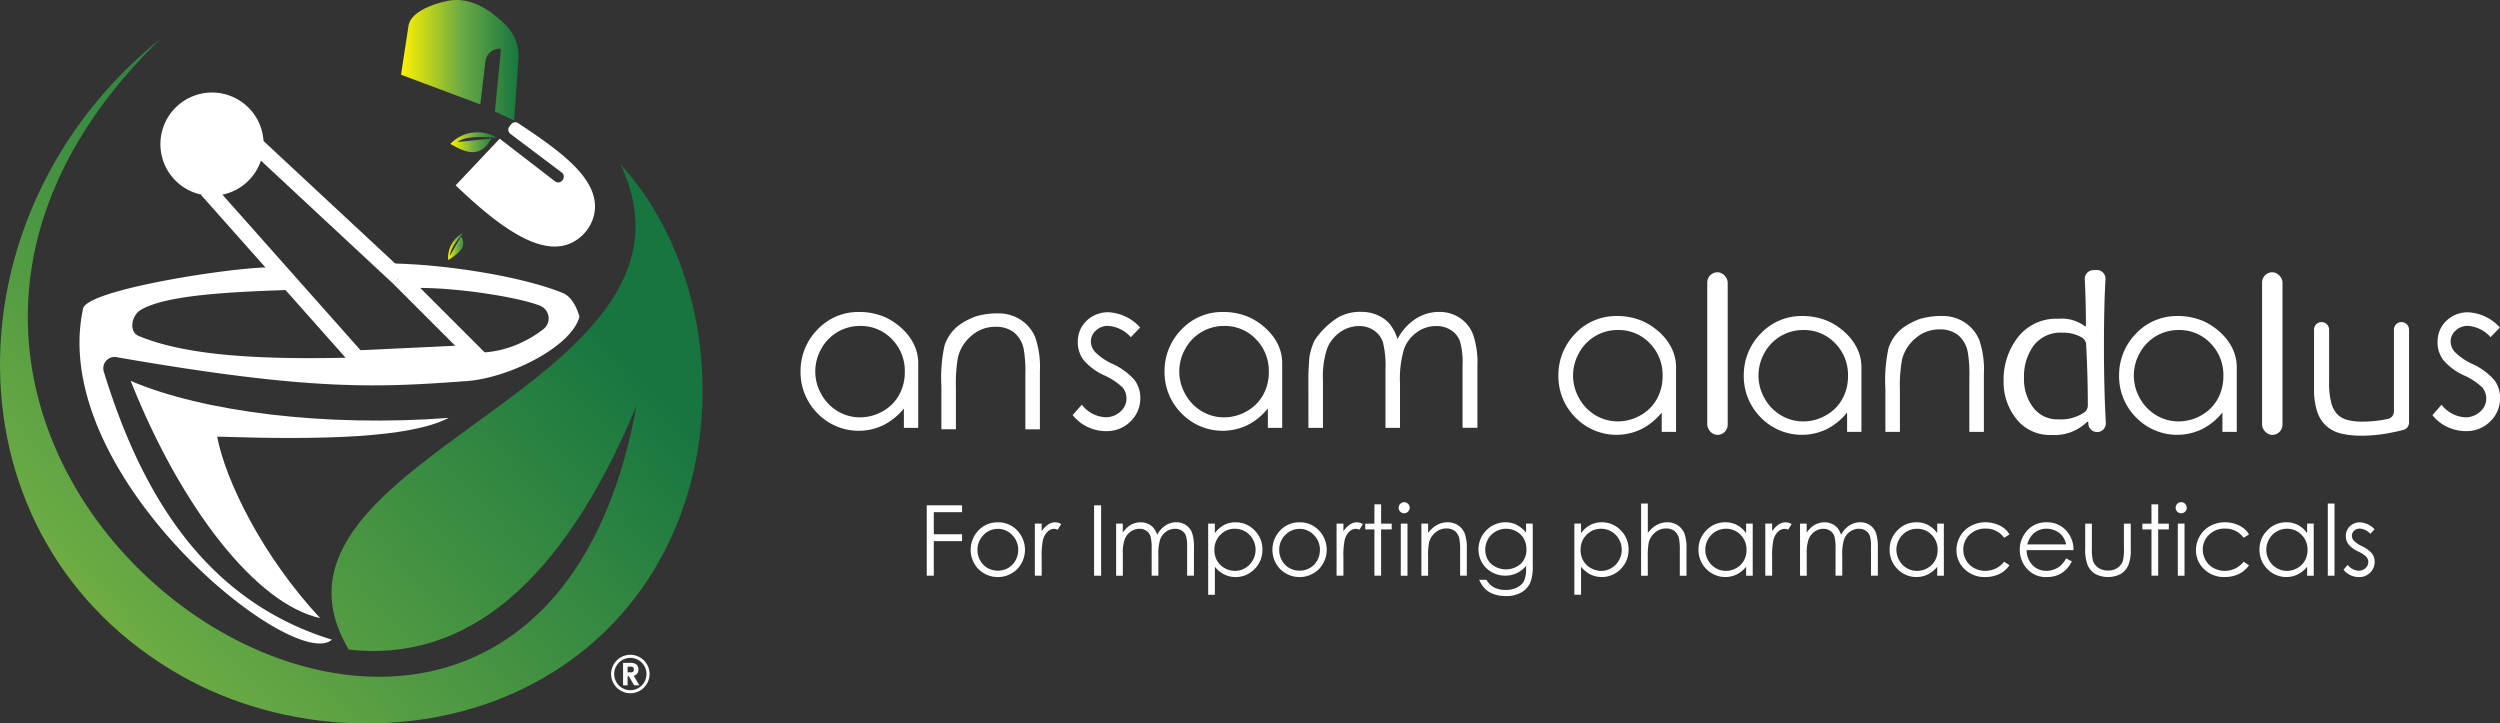 <svg id="ansam_logo" data-name="ansam logo" xmlns="http://www.w3.org/2000/svg" xmlns:xlink="http://www.w3.org/1999/xlink" width="309.568" height="89.584" viewBox="0 0 309.568 89.584">
  <rect x="0" y="0" width="309.568" height="89.584" fill="#333333" stroke="none"/>
  <defs>
    <linearGradient id="linear-gradient" x1="-0.04" y1="0.94" x2="0.788" y2="0.223" gradientUnits="objectBoundingBox">
      <stop offset="0" stop-color="#fff200"/>
      <stop offset="0.517" stop-color="#6aaa44"/>
      <stop offset="1" stop-color="#177640"/>
    </linearGradient>
    <linearGradient id="linear-gradient-2" x1="0" y1="0.5" x2="1" y2="0.5" xlink:href="#linear-gradient"/>
  </defs>
  <g id="Group_87" data-name="Group 87" transform="translate(0 0)">
    <path id="Path_271" data-name="Path 271" d="M19.934,7.108C-35.428,60.658,65.208,127.755,78.808,52.623,69.6,74.692,57.646,84.407,43.187,82.8,29.087,59.055,89.94,50.4,76.829,22.692,92.608,40.029,91.052,74.7,64.913,87.567c-13.087,6.441-29.814,5.642-42.5-1.549C-7.276,69.2-6.82,28.555,19.934,7.108Z" transform="translate(0 -2.359)" fill="url(#linear-gradient)"/>
    <path id="Path_272" data-name="Path 272" d="M47.68,99.965c-7.142-7.652-11.75-17.1-12.75-22.471,12.877.42,23.888.17,28.664-2.319-15.3,1.15-30.424-.754-39.373-4.582C30.446,86.275,39.746,98.223,47.68,99.965Z" transform="translate(-8.038 -23.427)" fill="#fff"/>
    <path id="Path_273" data-name="Path 273" d="M56.873,57.285,38.01,36.04l1.31-1.033.6.757.292-.26L57.734,55.242l11.727-.553-7.679-7.678L63.2,45.6,74.075,56.474Z" transform="translate(-13.095 -11.878)" fill="#fff"/>
    <path id="Path_366" data-name="Path 366" d="M17.386,17.547-.681.732.681-.732,18.748,16.083Z" transform="translate(31.326 17.611)" fill="#fff"/>
    <path id="Path_274" data-name="Path 274" d="M42.322,25.518a6.39,6.39,0,1,1,.314-2,6.464,6.464,0,0,1-.314,2" transform="translate(-9.993 -5.691)" fill="#fff"/>
    <path id="Path_275" data-name="Path 275" d="M45.985,95.407C30.928,90.766,22.673,78.361,17.731,62.175a1.4,1.4,0,0,1,1.678-1.733c24.521,4.271,32.534,3.713,43.251,2.948,5.186-.37,12.933-4.184,13.975-7.939.012-.044-.559-2.357-2.039-2.963-5.153-2.111-15.272-3.707-22.286-3.669l3.234,3.068c4.818-.249,13.348,1.022,16.222,2.171a1.688,1.688,0,0,1,.42,2.893,14.277,14.277,0,0,1-2.559,1.587,12.972,12.972,0,0,1-5.277,1.332c-16.139.67-33.078,1.772-42.287-2.069-1.252-.522-.909-2.531.256-3.226,3.238-1.93,11.833-2.263,19.22-2.5l-2.267-2.553c.338-1.079-23.507,2.16-24.094,4.887-4.453,20.686,26.1,45.187,30.808,41Z" transform="translate(-4.89 -16.2)" fill="#fff"/>
    <path id="Path_276" data-name="Path 276" d="M91.318,22.91l-.214.274a.645.645,0,0,0,.12.912l6.355,4.783a.645.645,0,0,1,.165.848L97.7,29.8a.645.645,0,0,1-.946.178L89.9,24.694l-5.452,5.779c5.569,5.333,11.472,9.761,15.43,6.415a5.114,5.114,0,0,0,1.664-2.594c1.135-4.339-3.968-7.948-9.357-11.524a.645.645,0,0,0-.865.14Z" transform="translate(-28.024 -7.521)" fill="#fff"/>
    <path id="Path_277" data-name="Path 277" d="M74.321,9.254l9.819,3.678L84.774,7.6A1.773,1.773,0,0,1,86.7,6.036h0l-.749,7.772,2.373,1.112.542-7.589a5.476,5.476,0,0,0-1.645-4.306C84.88.747,82.468-.407,80,.13c-2.235.486-4.415,1.482-4.74,2.983l-.939,6.141Z" transform="translate(-24.664 0)" fill="url(#linear-gradient-2)"/>
    <path id="Path_278" data-name="Path 278" d="M81.642,30.021l-3.8-2.077c1.116-.113,3.487,1.569,4.757,2.609-1.033-1.368-2.648-3.379-5.686-2.964,1.48,2.155,2.909,3.924,5,2.56" transform="translate(-25.523 -9.137)" fill="url(#linear-gradient-2)"/>
    <path id="Path_279" data-name="Path 279" d="M88.289,25.322l-3.907.395c.937-.785,3.486-.673,4.891-.484a4.592,4.592,0,0,0-5.8.722c1.912,1.093,3.669,1.86,5.087-.677" transform="translate(-27.701 -8.135)" fill="url(#linear-gradient-2)"/>
    <path id="Path_280" data-name="Path 280" d="M81.352,37.231l-2.2,3.73c-.075-1.119,1.685-3.432,2.767-4.666-1.4.986-3.466,2.533-3.153,5.583,2.2-1.406,4.019-2.776,2.726-4.909" transform="translate(-26.127 -12.044)" fill="url(#linear-gradient-2)"/>
    <path id="Path_281" data-name="Path 281" d="M84.567,43.743l-1.283,2.239c-.056-.679.976-2.064,1.611-2.8a3.436,3.436,0,0,0-1.833,3.353c1.306-.831,2.38-1.643,1.584-2.949" transform="translate(-27.556 -14.33)" fill="url(#linear-gradient-2)"/>
    <g id="Group_86" data-name="Group 86" transform="translate(75.672 81.081)">
      <path id="Path_282" data-name="Path 282" d="M116.8,124.454l.688,1.177h-.64l-.66-1.133h-.151v1.133h-.561v-2.783h.946c.62,0,.95.294.95.791A.749.749,0,0,1,116.8,124.454Zm-.763-1.133v.7h.386c.262,0,.39-.083.39-.37,0-.2-.127-.334-.39-.334Z" transform="translate(-113.995 -121.848)" fill="#fff"/>
      <path id="Path_283" data-name="Path 283" d="M115.638,126.113a2.38,2.38,0,1,1,2.38-2.38A2.383,2.383,0,0,1,115.638,126.113Zm0-4.377a2,2,0,1,0,2,2A2,2,0,0,0,115.638,121.735Z" transform="translate(-113.257 -121.352)" fill="#fff"/>
    </g>
  </g>
  <g id="Group_90" data-name="Group 90" transform="translate(99.13 33.427)">
    <g id="Group_88" data-name="Group 88" transform="translate(0 5.199)">
      <path id="Path_284" data-name="Path 284" d="M162.936,64.18v7.982h-1.775v-2.4a7.717,7.717,0,0,1-2.54,2.07,7.095,7.095,0,0,1-8.153-1.46,7.222,7.222,0,0,1-2.1-5.239,7.315,7.315,0,0,1,2.058-5.106,6.93,6.93,0,0,1,5.169-2.212,8,8,0,0,1,3.106.589c1.309.53,4.251,2.473,4.237,5.78Zm-7.195-4.633a5.429,5.429,0,0,0-4.8,2.813,5.669,5.669,0,0,0,.006,5.651,5.516,5.516,0,0,0,2.036,2.1,5.319,5.319,0,0,0,2.743.752,5.619,5.619,0,0,0,2.8-.745,5.21,5.21,0,0,0,2.036-2.016,5.754,5.754,0,0,0,.713-2.865,5.568,5.568,0,0,0-1.6-4.059,5.3,5.3,0,0,0-3.937-1.631Z" transform="translate(-148.366 -57.81)" fill="#fff"/>
      <path id="Path_285" data-name="Path 285" d="M230.391,64.18v7.982h-1.775v-2.4a7.717,7.717,0,0,1-2.54,2.07,7.095,7.095,0,0,1-8.153-1.46,7.222,7.222,0,0,1-2.1-5.239,7.315,7.315,0,0,1,2.058-5.106,6.93,6.93,0,0,1,5.169-2.212,8,8,0,0,1,3.106.589c1.309.53,4.251,2.473,4.237,5.78ZM223.2,59.547a5.429,5.429,0,0,0-4.8,2.813,5.669,5.669,0,0,0,.006,5.651,5.516,5.516,0,0,0,2.036,2.1,5.319,5.319,0,0,0,2.743.752,5.619,5.619,0,0,0,2.8-.745,5.21,5.21,0,0,0,2.036-2.016,5.754,5.754,0,0,0,.713-2.865,5.568,5.568,0,0,0-1.6-4.059,5.3,5.3,0,0,0-3.937-1.631Z" transform="translate(-170.751 -57.81)" fill="#fff"/>
      <path id="Path_286" data-name="Path 286" d="M174.83,62.138a5.1,5.1,0,0,1,2.311-2.928,8.776,8.776,0,0,1,1.53-.742,9.359,9.359,0,0,1,2.831-.388,4.96,4.96,0,0,1,2.784.8,4.749,4.749,0,0,1,1.794,2.148,11.357,11.357,0,0,1,.579,4.205v7.2h-1.8V65.757a16.439,16.439,0,0,0-.2-3.228,3.545,3.545,0,0,0-1.2-2.09,3.626,3.626,0,0,0-2.315-.7,4.44,4.44,0,0,0-2.926,1.08,5.059,5.059,0,0,0-1.7,2.675,18.6,18.6,0,0,0-.257,3.806v5.131h-1.8V67.088a18.8,18.8,0,0,1,.367-4.926l.008-.024Z" transform="translate(-157.022 -57.9)" fill="#fff"/>
      <path id="Path_287" data-name="Path 287" d="M207.156,59.759,206,60.955a4.16,4.16,0,0,0-2.823-1.4,2.134,2.134,0,0,0-1.5.579,1.787,1.787,0,0,0-.625,1.35,2,2,0,0,0,.515,1.3,7.241,7.241,0,0,0,2.165,1.479,8.082,8.082,0,0,1,2.732,2.006,3.656,3.656,0,0,1,.709,2.2,3.947,3.947,0,0,1-1.211,2.919,4.133,4.133,0,0,1-3.026,1.2,5.288,5.288,0,0,1-2.312-.527A5.018,5.018,0,0,1,198.8,70.6l1.132-1.286a3.935,3.935,0,0,0,2.926,1.556,2.636,2.636,0,0,0,1.843-.694,2.146,2.146,0,0,0,.761-1.633,2.093,2.093,0,0,0-.5-1.376,8.083,8.083,0,0,0-2.268-1.492,7.269,7.269,0,0,1-2.578-1.929,3.633,3.633,0,0,1-.683-2.173,3.534,3.534,0,0,1,1.088-2.649,3.791,3.791,0,0,1,2.75-1.054,5.7,5.7,0,0,1,3.89,1.89Z" transform="translate(-165.102 -57.83)" fill="#fff"/>
      <path id="Path_288" data-name="Path 288" d="M242.483,65.9c0-.776.059-1.5.1-2.146a4.815,4.815,0,0,1,.188-1.1,7.2,7.2,0,0,1,.5-1.356,9.8,9.8,0,0,1,2.9-2.814,5.615,5.615,0,0,1,2.926-.682,4.777,4.777,0,0,1,1.931.4,4.151,4.151,0,0,1,1.493,1.061,5.686,5.686,0,0,1,1,1.9,6.642,6.642,0,0,1,2.245-2.5,5.312,5.312,0,0,1,2.9-.855,4.537,4.537,0,0,1,2.559.733,4.368,4.368,0,0,1,1.648,2.045,10.907,10.907,0,0,1,.539,3.935v7.639h-1.839V64.523a9.981,9.981,0,0,0-.32-3.093,2.786,2.786,0,0,0-1.1-1.357,3.273,3.273,0,0,0-1.852-.514,4.029,4.029,0,0,0-2.39.772,4.44,4.44,0,0,0-1.583,2.058,13.04,13.04,0,0,0-.5,4.3v5.478h-1.8V65a12.29,12.29,0,0,0-.315-3.44,2.881,2.881,0,0,0-1.1-1.453,3.179,3.179,0,0,0-1.865-.547,4.024,4.024,0,0,0-2.334.752,4.454,4.454,0,0,0-1.607,2.025,10.917,10.917,0,0,0-.521,3.9v5.928h-1.8Z" transform="translate(-179.599 -57.81)" fill="#fff"/>
    </g>
    <g id="Group_89" data-name="Group 89" transform="translate(15.631 28.76)">
      <path id="Path_289" data-name="Path 289" d="M171.761,93.65h4.367V94.5h-3.5v2.733h3.5v.852h-3.5v4.279h-.871V93.65Z" transform="translate(-171.761 -93.265)" fill="#fff"/>
      <path id="Path_290" data-name="Path 290" d="M183.259,96.8a3.2,3.2,0,0,1,2.469,1.08,3.46,3.46,0,0,1-.05,4.689,3.406,3.406,0,0,1-4.844,0,3.455,3.455,0,0,1-.05-4.684,3.2,3.2,0,0,1,2.475-1.084Zm0,.813a2.39,2.39,0,0,0-1.778.764,2.553,2.553,0,0,0-.743,1.849,2.622,2.622,0,0,0,.339,1.3,2.4,2.4,0,0,0,.916.933,2.607,2.607,0,0,0,2.533,0,2.4,2.4,0,0,0,.916-.933,2.622,2.622,0,0,0,.339-1.3,2.547,2.547,0,0,0-.746-1.849A2.393,2.393,0,0,0,183.256,97.609Z" transform="translate(-174.46 -94.309)" fill="#fff"/>
      <path id="Path_291" data-name="Path 291" d="M191.787,96.962h.847v.943a2.984,2.984,0,0,1,.8-.832,1.579,1.579,0,0,1,.877-.276,1.514,1.514,0,0,1,.735.22l-.433.7a1.156,1.156,0,0,0-.438-.112,1.2,1.2,0,0,0-.8.341A2.147,2.147,0,0,0,192.788,99a10.143,10.143,0,0,0-.154,2.229v2.18h-.847V96.962Z" transform="translate(-178.406 -94.309)" fill="#fff"/>
      <path id="Path_292" data-name="Path 292" d="M202.766,93.65h.871v8.717h-.871Z" transform="translate(-182.05 -93.265)" fill="#fff"/>
      <path id="Path_293" data-name="Path 293" d="M206.846,96.962h.83v1.115a3.186,3.186,0,0,1,.89-.9,2.516,2.516,0,0,1,1.323-.38,2.212,2.212,0,0,1,.89.184,1.93,1.93,0,0,1,.688.489,2.61,2.61,0,0,1,.463.875,3.057,3.057,0,0,1,1.034-1.153,2.444,2.444,0,0,1,1.336-.4,2.1,2.1,0,0,1,1.18.338,2.018,2.018,0,0,1,.76.943,5.031,5.031,0,0,1,.248,1.813v3.52h-.847v-3.52a4.612,4.612,0,0,0-.148-1.426,1.281,1.281,0,0,0-.5-.624,1.511,1.511,0,0,0-.854-.237,1.853,1.853,0,0,0-1.1.356,2.047,2.047,0,0,0-.73.948,6.02,6.02,0,0,0-.23,1.979v2.525h-.83v-3.3a5.662,5.662,0,0,0-.145-1.585,1.323,1.323,0,0,0-.507-.67,1.468,1.468,0,0,0-.859-.252,1.856,1.856,0,0,0-1.076.346,2.057,2.057,0,0,0-.741.933,5.036,5.036,0,0,0-.24,1.8v2.732h-.83V96.962Z" transform="translate(-183.404 -94.309)" fill="#fff"/>
      <path id="Path_294" data-name="Path 294" d="M223.91,96.962h.829v1.185a3.34,3.34,0,0,1,1.131-1.013A3.017,3.017,0,0,1,227.3,96.8a3.183,3.183,0,0,1,2.35.99,3.269,3.269,0,0,1,.977,2.382,3.329,3.329,0,0,1-.968,2.414,3.257,3.257,0,0,1-3.75.673,3.57,3.57,0,0,1-1.167-.954v3.466h-.829Zm3.319.634a2.439,2.439,0,0,0-1.812.753,2.563,2.563,0,0,0-.736,1.87,2.654,2.654,0,0,0,.328,1.32,2.39,2.39,0,0,0,.94.928,2.6,2.6,0,0,0,1.292.345,2.439,2.439,0,0,0,1.257-.346,2.544,2.544,0,0,0,.937-.969,2.608,2.608,0,0,0,0-2.6,2.5,2.5,0,0,0-2.208-1.3Z" transform="translate(-189.067 -94.309)" fill="#fff"/>
      <path id="Path_295" data-name="Path 295" d="M239.178,96.8a3.2,3.2,0,0,1,2.47,1.08,3.461,3.461,0,0,1-.05,4.689,3.406,3.406,0,0,1-4.844,0,3.455,3.455,0,0,1-.05-4.684A3.2,3.2,0,0,1,239.178,96.8Zm0,.813a2.391,2.391,0,0,0-1.779.764,2.554,2.554,0,0,0-.743,1.849,2.622,2.622,0,0,0,.339,1.3,2.4,2.4,0,0,0,.916.933,2.607,2.607,0,0,0,2.533,0,2.4,2.4,0,0,0,.915-.933,2.622,2.622,0,0,0,.339-1.3,2.547,2.547,0,0,0-.746-1.849A2.393,2.393,0,0,0,239.175,97.609Z" transform="translate(-193.016 -94.309)" fill="#fff"/>
      <path id="Path_296" data-name="Path 296" d="M247.706,96.962h.847v.943a2.984,2.984,0,0,1,.8-.832,1.578,1.578,0,0,1,.877-.276,1.515,1.515,0,0,1,.735.22l-.433.7a1.152,1.152,0,0,0-.438-.112,1.2,1.2,0,0,0-.8.341A2.15,2.15,0,0,0,248.707,99a10.179,10.179,0,0,0-.154,2.229v2.18h-.847V96.962Z" transform="translate(-196.963 -94.309)" fill="#fff"/>
      <path id="Path_297" data-name="Path 297" d="M254.159,93.463h.829v2.393H256.3v.717h-1.315V102.3h-.829V96.573h-1.132v-.717h1.132Z" transform="translate(-198.729 -93.202)" fill="#fff"/>
      <path id="Path_298" data-name="Path 298" d="M259.887,93.073a.684.684,0,1,1-.678.686.662.662,0,0,1,.2-.485A.65.65,0,0,1,259.887,93.073Zm-.411,2.653h.829v6.448h-.829Z" transform="translate(-200.781 -93.073)" fill="#fff"/>
      <path id="Path_299" data-name="Path 299" d="M263.43,96.962h.83v1.156a3.466,3.466,0,0,1,1.1-.992,2.7,2.7,0,0,1,1.315-.33,2.293,2.293,0,0,1,1.283.367,2.2,2.2,0,0,1,.827.99,5.242,5.242,0,0,1,.267,1.938v3.318h-.83v-3.076a7.637,7.637,0,0,0-.092-1.488,1.634,1.634,0,0,0-.554-.963,1.672,1.672,0,0,0-1.067-.322,2.045,2.045,0,0,0-1.348.5,2.328,2.328,0,0,0-.785,1.232,8.518,8.518,0,0,0-.119,1.754v2.364h-.83V96.962Z" transform="translate(-202.181 -94.309)" fill="#fff"/>
      <path id="Path_300" data-name="Path 300" d="M279.9,96.962h.829V102.1a6.069,6.069,0,0,1-.237,1.985,2.582,2.582,0,0,1-1.132,1.369,3.716,3.716,0,0,1-1.937.48,4.437,4.437,0,0,1-1.49-.234,2.973,2.973,0,0,1-1.076-.629,3.779,3.779,0,0,1-.765-1.156h.9a2.391,2.391,0,0,0,.95.948,3.059,3.059,0,0,0,1.441.307,2.993,2.993,0,0,0,1.433-.315,1.944,1.944,0,0,0,.833-.8,3.54,3.54,0,0,0,.25-1.545v-.332a3.149,3.149,0,0,1-1.145.911,3.395,3.395,0,0,1-3.108-.125,3.133,3.133,0,0,1-1.21-1.189,3.245,3.245,0,0,1-.427-1.641,3.355,3.355,0,0,1,3.334-3.343,3.1,3.1,0,0,1,1.349.3,3.731,3.731,0,0,1,1.207.987v-1.12Zm-2.448.634a2.62,2.62,0,0,0-1.31.341,2.481,2.481,0,0,0-.948.941,2.582,2.582,0,0,0-.344,1.3,2.347,2.347,0,0,0,.711,1.754,2.8,2.8,0,0,0,3.683.007,2.427,2.427,0,0,0,.7-1.808,2.623,2.623,0,0,0-.32-1.3,2.331,2.331,0,0,0-.906-.9,2.509,2.509,0,0,0-1.263-.333Z" transform="translate(-205.693 -94.309)" fill="#fff"/>
      <path id="Path_301" data-name="Path 301" d="M291.775,96.962h.83v1.185a3.333,3.333,0,0,1,1.131-1.013,3.015,3.015,0,0,1,1.427-.338,3.184,3.184,0,0,1,2.35.99,3.269,3.269,0,0,1,.976,2.382,3.329,3.329,0,0,1-.968,2.414,3.257,3.257,0,0,1-3.75.673,3.559,3.559,0,0,1-1.166-.954v3.466h-.83V96.962Zm3.318.634a2.44,2.44,0,0,0-1.812.753,2.566,2.566,0,0,0-.736,1.87,2.655,2.655,0,0,0,.328,1.32,2.385,2.385,0,0,0,.94.928,2.6,2.6,0,0,0,1.292.345,2.434,2.434,0,0,0,1.256-.346,2.54,2.54,0,0,0,.937-.969,2.614,2.614,0,0,0,0-2.6,2.5,2.5,0,0,0-2.209-1.3Z" transform="translate(-211.588 -94.309)" fill="#fff"/>
      <path id="Path_302" data-name="Path 302" d="M304.148,93.321h.829v3.644a3.534,3.534,0,0,1,1.108-.992,2.7,2.7,0,0,1,1.31-.33,2.293,2.293,0,0,1,1.283.367A2.187,2.187,0,0,1,309.5,97a5.227,5.227,0,0,1,.267,1.941v3.318h-.829V99.181a7.841,7.841,0,0,0-.089-1.488,1.692,1.692,0,0,0-.559-.963,1.662,1.662,0,0,0-1.064-.322,2.045,2.045,0,0,0-1.348.5,2.337,2.337,0,0,0-.785,1.232,8.525,8.525,0,0,0-.119,1.754v2.364h-.829V93.321Z" transform="translate(-215.694 -93.156)" fill="#fff"/>
      <path id="Path_303" data-name="Path 303" d="M321.5,96.962v6.448h-.818V102.3a3.557,3.557,0,0,1-1.171.954,3.267,3.267,0,0,1-3.757-.673,3.326,3.326,0,0,1-.969-2.414,3.267,3.267,0,0,1,.978-2.382,3.187,3.187,0,0,1,2.353-.99,3.05,3.05,0,0,1,1.437.338,3.277,3.277,0,0,1,1.129,1.013V96.962h.818Zm-3.315.634a2.506,2.506,0,0,0-2.211,1.3,2.608,2.608,0,0,0,0,2.6,2.542,2.542,0,0,0,.938.969,2.451,2.451,0,0,0,1.263.346,2.588,2.588,0,0,0,1.29-.345,2.391,2.391,0,0,0,.938-.928,2.647,2.647,0,0,0,.329-1.32,2.564,2.564,0,0,0-.737-1.87,2.442,2.442,0,0,0-1.814-.753Z" transform="translate(-219.226 -94.309)" fill="#fff"/>
      <path id="Path_304" data-name="Path 304" d="M327.164,96.962h.847v.943a2.984,2.984,0,0,1,.8-.832,1.578,1.578,0,0,1,.877-.276,1.515,1.515,0,0,1,.735.22l-.433.7a1.152,1.152,0,0,0-.438-.112,1.2,1.2,0,0,0-.8.341A2.15,2.15,0,0,0,328.164,99a10.18,10.18,0,0,0-.154,2.229v2.18h-.847V96.962Z" transform="translate(-223.332 -94.309)" fill="#fff"/>
      <path id="Path_305" data-name="Path 305" d="M333.594,96.962h.829v1.115a3.186,3.186,0,0,1,.889-.9,2.518,2.518,0,0,1,1.323-.38,2.211,2.211,0,0,1,.889.184,1.917,1.917,0,0,1,.688.489,2.589,2.589,0,0,1,.463.875,3.066,3.066,0,0,1,1.034-1.153,2.448,2.448,0,0,1,1.336-.4,2.093,2.093,0,0,1,1.179.338,2.02,2.02,0,0,1,.761.943,5.052,5.052,0,0,1,.247,1.813v3.52h-.847v-3.52a4.587,4.587,0,0,0-.148-1.426,1.279,1.279,0,0,0-.5-.624,1.515,1.515,0,0,0-.854-.237,1.858,1.858,0,0,0-1.1.356,2.047,2.047,0,0,0-.728.948,5.981,5.981,0,0,0-.231,1.979v2.525h-.829v-3.3a5.7,5.7,0,0,0-.145-1.585,1.328,1.328,0,0,0-.507-.67,1.465,1.465,0,0,0-.858-.252,1.855,1.855,0,0,0-1.076.346,2.053,2.053,0,0,0-.74.933,5.014,5.014,0,0,0-.241,1.8v2.732h-.829V96.962Z" transform="translate(-225.466 -94.309)" fill="#fff"/>
      <path id="Path_306" data-name="Path 306" d="M356.919,96.962v6.448H356.1V102.3a3.557,3.557,0,0,1-1.171.954,3.267,3.267,0,0,1-3.757-.673,3.326,3.326,0,0,1-.969-2.414,3.267,3.267,0,0,1,.978-2.382,3.185,3.185,0,0,1,2.352-.99,3.051,3.051,0,0,1,1.437.338,3.283,3.283,0,0,1,1.129,1.013V96.962h.818ZM353.6,97.6a2.506,2.506,0,0,0-2.21,1.3,2.611,2.611,0,0,0,0,2.6,2.554,2.554,0,0,0,.938.969,2.454,2.454,0,0,0,1.264.346,2.588,2.588,0,0,0,1.29-.345,2.391,2.391,0,0,0,.938-.928,2.647,2.647,0,0,0,.328-1.32,2.564,2.564,0,0,0-.737-1.87A2.444,2.444,0,0,0,353.6,97.6Z" transform="translate(-230.978 -94.309)" fill="#fff"/>
      <path id="Path_307" data-name="Path 307" d="M369.155,98.3l-.658.41a2.756,2.756,0,0,0-2.326-1.133,2.7,2.7,0,0,0-1.956.758,2.478,2.478,0,0,0-.779,1.842,2.613,2.613,0,0,0,.359,1.325,2.494,2.494,0,0,0,.982.964,2.968,2.968,0,0,0,3.72-.787l.658.432a3.118,3.118,0,0,1-1.241,1.08,3.971,3.971,0,0,1-1.775.384,3.5,3.5,0,0,1-2.536-.972,3.158,3.158,0,0,1-1.008-2.364,3.38,3.38,0,0,1,.472-1.74,3.322,3.322,0,0,1,1.3-1.254,3.787,3.787,0,0,1,1.842-.45,3.9,3.9,0,0,1,1.236.2,3.411,3.411,0,0,1,1.01.509A2.781,2.781,0,0,1,369.155,98.3Z" transform="translate(-235.09 -94.309)" fill="#fff"/>
      <path id="Path_308" data-name="Path 308" d="M380.071,101.271l.7.367a3.808,3.808,0,0,1-.8,1.091,3.16,3.16,0,0,1-1.014.631,3.562,3.562,0,0,1-1.276.216,3.082,3.082,0,0,1-2.467-1.034,3.49,3.49,0,0,1-.889-2.338,3.452,3.452,0,0,1,.753-2.187,3.082,3.082,0,0,1,2.557-1.221,3.183,3.183,0,0,1,2.633,1.25,3.492,3.492,0,0,1,.712,2.2h-5.8a2.629,2.629,0,0,0,.718,1.842,2.3,2.3,0,0,0,1.715.719,2.728,2.728,0,0,0,.958-.172,2.511,2.511,0,0,0,.792-.454,3.85,3.85,0,0,0,.706-.915Zm0-1.736a2.754,2.754,0,0,0-.484-1.06,2.285,2.285,0,0,0-.84-.641,2.584,2.584,0,0,0-1.1-.242,2.367,2.367,0,0,0-1.632.61,2.77,2.77,0,0,0-.754,1.333h4.806Z" transform="translate(-238.984 -94.309)" fill="#fff"/>
      <path id="Path_309" data-name="Path 309" d="M386.444,97.045h.829v3.011a6.438,6.438,0,0,0,.119,1.517,1.693,1.693,0,0,0,.68.937,2.062,2.062,0,0,0,1.2.343,2.008,2.008,0,0,0,1.178-.335,1.707,1.707,0,0,0,.668-.88,6.22,6.22,0,0,0,.124-1.582V97.045h.847v3.166a5.007,5.007,0,0,1-.311,2.008,2.388,2.388,0,0,1-.937,1.058,3.418,3.418,0,0,1-3.14,0,2.362,2.362,0,0,1-.942-1.067,5.2,5.2,0,0,1-.311-2.06V97.045Z" transform="translate(-243.004 -94.391)" fill="#fff"/>
      <path id="Path_310" data-name="Path 310" d="M398.165,93.463H399v2.393h1.315v.717H399V102.3h-.83V96.573h-1.132v-.717h1.132Z" transform="translate(-246.518 -93.202)" fill="#fff"/>
      <path id="Path_311" data-name="Path 311" d="M403.894,93.073a.687.687,0,1,1-.478.2A.648.648,0,0,1,403.894,93.073Zm-.412,2.653h.83v6.448h-.83Z" transform="translate(-248.57 -93.073)" fill="#fff"/>
      <path id="Path_312" data-name="Path 312" d="M413.544,98.3l-.658.41a2.756,2.756,0,0,0-2.326-1.133,2.7,2.7,0,0,0-1.956.758,2.478,2.478,0,0,0-.779,1.842,2.613,2.613,0,0,0,.359,1.325,2.494,2.494,0,0,0,.982.964,2.968,2.968,0,0,0,3.72-.787l.658.432a3.118,3.118,0,0,1-1.241,1.08,3.971,3.971,0,0,1-1.775.384,3.5,3.5,0,0,1-2.536-.972,3.158,3.158,0,0,1-1.008-2.364,3.38,3.38,0,0,1,.472-1.74,3.322,3.322,0,0,1,1.295-1.254,3.788,3.788,0,0,1,1.842-.45,3.9,3.9,0,0,1,1.236.2,3.411,3.411,0,0,1,1.01.509A2.781,2.781,0,0,1,413.544,98.3Z" transform="translate(-249.821 -94.309)" fill="#fff"/>
      <path id="Path_313" data-name="Path 313" d="M425.468,96.962v6.448h-.818V102.3a3.557,3.557,0,0,1-1.171.954,3.267,3.267,0,0,1-3.757-.673,3.326,3.326,0,0,1-.969-2.414,3.267,3.267,0,0,1,.978-2.382,3.185,3.185,0,0,1,2.352-.99,3.051,3.051,0,0,1,1.437.338,3.283,3.283,0,0,1,1.129,1.013V96.962h.818Zm-3.316.634a2.506,2.506,0,0,0-2.21,1.3,2.611,2.611,0,0,0,0,2.6,2.554,2.554,0,0,0,.938.969,2.454,2.454,0,0,0,1.264.346,2.588,2.588,0,0,0,1.29-.345,2.391,2.391,0,0,0,.938-.928,2.647,2.647,0,0,0,.328-1.32,2.564,2.564,0,0,0-.737-1.87,2.444,2.444,0,0,0-1.815-.753Z" transform="translate(-253.726 -94.309)" fill="#fff"/>
      <path id="Path_314" data-name="Path 314" d="M431.41,93.321h.83v8.936h-.83Z" transform="translate(-257.926 -93.156)" fill="#fff"/>
      <path id="Path_315" data-name="Path 315" d="M438.17,97.668l-.533.551a1.915,1.915,0,0,0-1.3-.645.987.987,0,0,0-.693.267.824.824,0,0,0-.288.623.924.924,0,0,0,.237.6,3.364,3.364,0,0,0,1,.681,3.735,3.735,0,0,1,1.259.924,1.687,1.687,0,0,1,.327,1.015,1.818,1.818,0,0,1-.559,1.345,1.9,1.9,0,0,1-1.394.551,2.43,2.43,0,0,1-1.066-.244,2.319,2.319,0,0,1-.84-.668l.522-.593a1.813,1.813,0,0,0,1.348.717,1.216,1.216,0,0,0,.85-.32.988.988,0,0,0,.35-.753.969.969,0,0,0-.232-.634,3.751,3.751,0,0,0-1.045-.686,3.351,3.351,0,0,1-1.188-.889,1.676,1.676,0,0,1-.315-1,1.633,1.633,0,0,1,.5-1.221,1.75,1.75,0,0,1,1.267-.486,2.629,2.629,0,0,1,1.793.871Z" transform="translate(-258.891 -94.309)" fill="#fff"/>
    </g>
    <path id="Path_316" data-name="Path 316" d="M407.3,64.931v7.982h-1.775v-2.4a7.717,7.717,0,0,1-2.54,2.07,7.095,7.095,0,0,1-8.153-1.46,7.222,7.222,0,0,1-2.1-5.239,7.316,7.316,0,0,1,2.058-5.106,6.93,6.93,0,0,1,5.169-2.212,8,8,0,0,1,3.106.589c1.309.53,4.251,2.473,4.237,5.78ZM400.109,60.3a5.429,5.429,0,0,0-4.8,2.813,5.669,5.669,0,0,0,.006,5.651,5.516,5.516,0,0,0,2.036,2.1,5.319,5.319,0,0,0,2.743.752,5.619,5.619,0,0,0,2.8-.745,5.21,5.21,0,0,0,2.036-2.016,5.753,5.753,0,0,0,.713-2.865,5.568,5.568,0,0,0-1.6-4.059,5.3,5.3,0,0,0-3.937-1.631Z" transform="translate(-229.46 -52.861)" fill="#fff"/>
    <path id="Path_317" data-name="Path 317" d="M337.74,64.931v7.982h-1.775v-2.4a7.717,7.717,0,0,1-2.54,2.07,7.095,7.095,0,0,1-8.153-1.46,7.222,7.222,0,0,1-2.1-5.239,7.316,7.316,0,0,1,2.058-5.106,6.93,6.93,0,0,1,5.169-2.212,8,8,0,0,1,3.106.589c1.309.53,4.251,2.473,4.237,5.78ZM330.545,60.3a5.429,5.429,0,0,0-4.8,2.813,5.669,5.669,0,0,0,.006,5.651,5.516,5.516,0,0,0,2.036,2.1,5.319,5.319,0,0,0,2.743.752,5.619,5.619,0,0,0,2.8-.745,5.21,5.21,0,0,0,2.036-2.016,5.753,5.753,0,0,0,.713-2.865,5.568,5.568,0,0,0-1.6-4.059,5.3,5.3,0,0,0-3.937-1.631Z" transform="translate(-206.375 -52.861)" fill="#fff"/>
    <path id="Path_318" data-name="Path 318" d="M303.385,64.931v7.982h-1.775v-2.4a7.717,7.717,0,0,1-2.54,2.07,7.095,7.095,0,0,1-8.153-1.46,7.222,7.222,0,0,1-2.1-5.239,7.316,7.316,0,0,1,2.058-5.106,6.93,6.93,0,0,1,5.169-2.212,8,8,0,0,1,3.106.589c1.309.53,4.251,2.473,4.237,5.78Zm-7.2-4.634a5.429,5.429,0,0,0-4.8,2.813,5.669,5.669,0,0,0,.006,5.651,5.516,5.516,0,0,0,2.036,2.1,5.319,5.319,0,0,0,2.743.752,5.619,5.619,0,0,0,2.8-.745,5.21,5.21,0,0,0,2.036-2.016,5.753,5.753,0,0,0,.713-2.865,5.568,5.568,0,0,0-1.6-4.059A5.3,5.3,0,0,0,296.19,60.3Z" transform="translate(-194.975 -52.861)" fill="#fff"/>
    <path id="Path_319" data-name="Path 319" d="M459.154,59.758,458,60.954a4.16,4.16,0,0,0-2.823-1.4,2.134,2.134,0,0,0-1.5.579,1.787,1.787,0,0,0-.625,1.35,2,2,0,0,0,.515,1.3,7.241,7.241,0,0,0,2.165,1.479,8.082,8.082,0,0,1,2.732,2.006,3.656,3.656,0,0,1,.709,2.2,3.947,3.947,0,0,1-1.211,2.919,4.133,4.133,0,0,1-3.026,1.2,5.288,5.288,0,0,1-2.312-.527,5.017,5.017,0,0,1-1.823-1.453l1.132-1.286a3.935,3.935,0,0,0,2.926,1.556,2.636,2.636,0,0,0,1.843-.694,2.146,2.146,0,0,0,.761-1.633,2.093,2.093,0,0,0-.5-1.376,8.084,8.084,0,0,0-2.268-1.492,7.268,7.268,0,0,1-2.578-1.929,3.632,3.632,0,0,1-.683-2.173,3.534,3.534,0,0,1,1.088-2.649,3.791,3.791,0,0,1,2.75-1.054,5.7,5.7,0,0,1,3.89,1.89Z" transform="translate(-248.728 -52.631)" fill="#fff"/>
    <path id="Path_320" data-name="Path 320" d="M349.78,62.62a5.1,5.1,0,0,1,2.311-2.928,8.776,8.776,0,0,1,1.53-.742,9.359,9.359,0,0,1,2.831-.388,4.96,4.96,0,0,1,2.784.8,4.749,4.749,0,0,1,1.794,2.148,11.356,11.356,0,0,1,.579,4.205v7.2h-1.8V66.239a16.441,16.441,0,0,0-.2-3.228,3.545,3.545,0,0,0-1.2-2.09,3.626,3.626,0,0,0-2.315-.7,4.44,4.44,0,0,0-2.926,1.08,5.06,5.06,0,0,0-1.7,2.675,18.6,18.6,0,0,0-.257,3.806v5.131h-1.8V67.57a18.8,18.8,0,0,1,.367-4.926l.008-.024Z" transform="translate(-215.08 -52.861)" fill="#fff"/>
    <path id="Path_321" data-name="Path 321" d="M382.938,70.1h0a1.082,1.082,0,0,1-1.12-1.048q0-.1,0-.211h-.156a5.736,5.736,0,0,1-4.435,1.621,5.261,5.261,0,0,1-4.3-1.962,7.252,7.252,0,0,1-1.6-4.734,8.535,8.535,0,0,1,1.777-5.416,5.984,5.984,0,0,1,5-2.275,4.729,4.729,0,0,1,3.3.938h.114q0-2.96-.14-5.829a1.078,1.078,0,0,1,1.037-1.134l.408-.015a1.081,1.081,0,0,1,1.119,1.145q-.192,3.339-.192,8.265,0,5.255.234,9.521a1.079,1.079,0,0,1-1.044,1.135Zm-1.181-3.313q-.011-3.886-.211-7.518a1.076,1.076,0,0,0-.513-.865,4.541,4.541,0,0,0-2.388-.609,4.2,4.2,0,0,0-3.6,1.6,6.527,6.527,0,0,0-1.194,4.016,5.816,5.816,0,0,0,1.13,3.639,3.724,3.724,0,0,0,3.135,1.478,5.143,5.143,0,0,0,3.238-.888,1.08,1.08,0,0,0,.4-.853Z" transform="translate(-222.355 -50.029)" fill="#fff"/>
    <rect id="Rectangle_122" data-name="Rectangle 122" width="2.531" height="20.144" rx="1.265" transform="translate(112.275 0.284)" fill="#fff"/>
    <rect id="Rectangle_123" data-name="Rectangle 123" width="2.531" height="20.144" rx="1.265" transform="translate(180.975 0.284)" fill="#fff"/>
    <path id="Path_322" data-name="Path 322" d="M440.624,60.626V72.142a.937.937,0,0,1-.716.907q-1.33.331-2.422.5a18.056,18.056,0,0,1-2.744.211,11.081,11.081,0,0,1-2.455-.248,4.231,4.231,0,0,1-1.864-.919,4.116,4.116,0,0,1-1.168-1.8,8.755,8.755,0,0,1-.394-2.845V60.626a.932.932,0,0,1,.932-.932h0a.932.932,0,0,1,.932.932V67.2a9.442,9.442,0,0,0,.263,2.46,3.284,3.284,0,0,0,.748,1.441,2.719,2.719,0,0,0,1.26.708,7.11,7.11,0,0,0,1.851.211,15.654,15.654,0,0,0,1.9-.124q.631-.078,1.257-.213a.942.942,0,0,0,.751-.916V60.626a.932.932,0,0,1,.932-.932h0a.932.932,0,0,1,.932.932Z" transform="translate(-241.449 -53.237)" fill="#fff"/>
  </g>
</svg>
